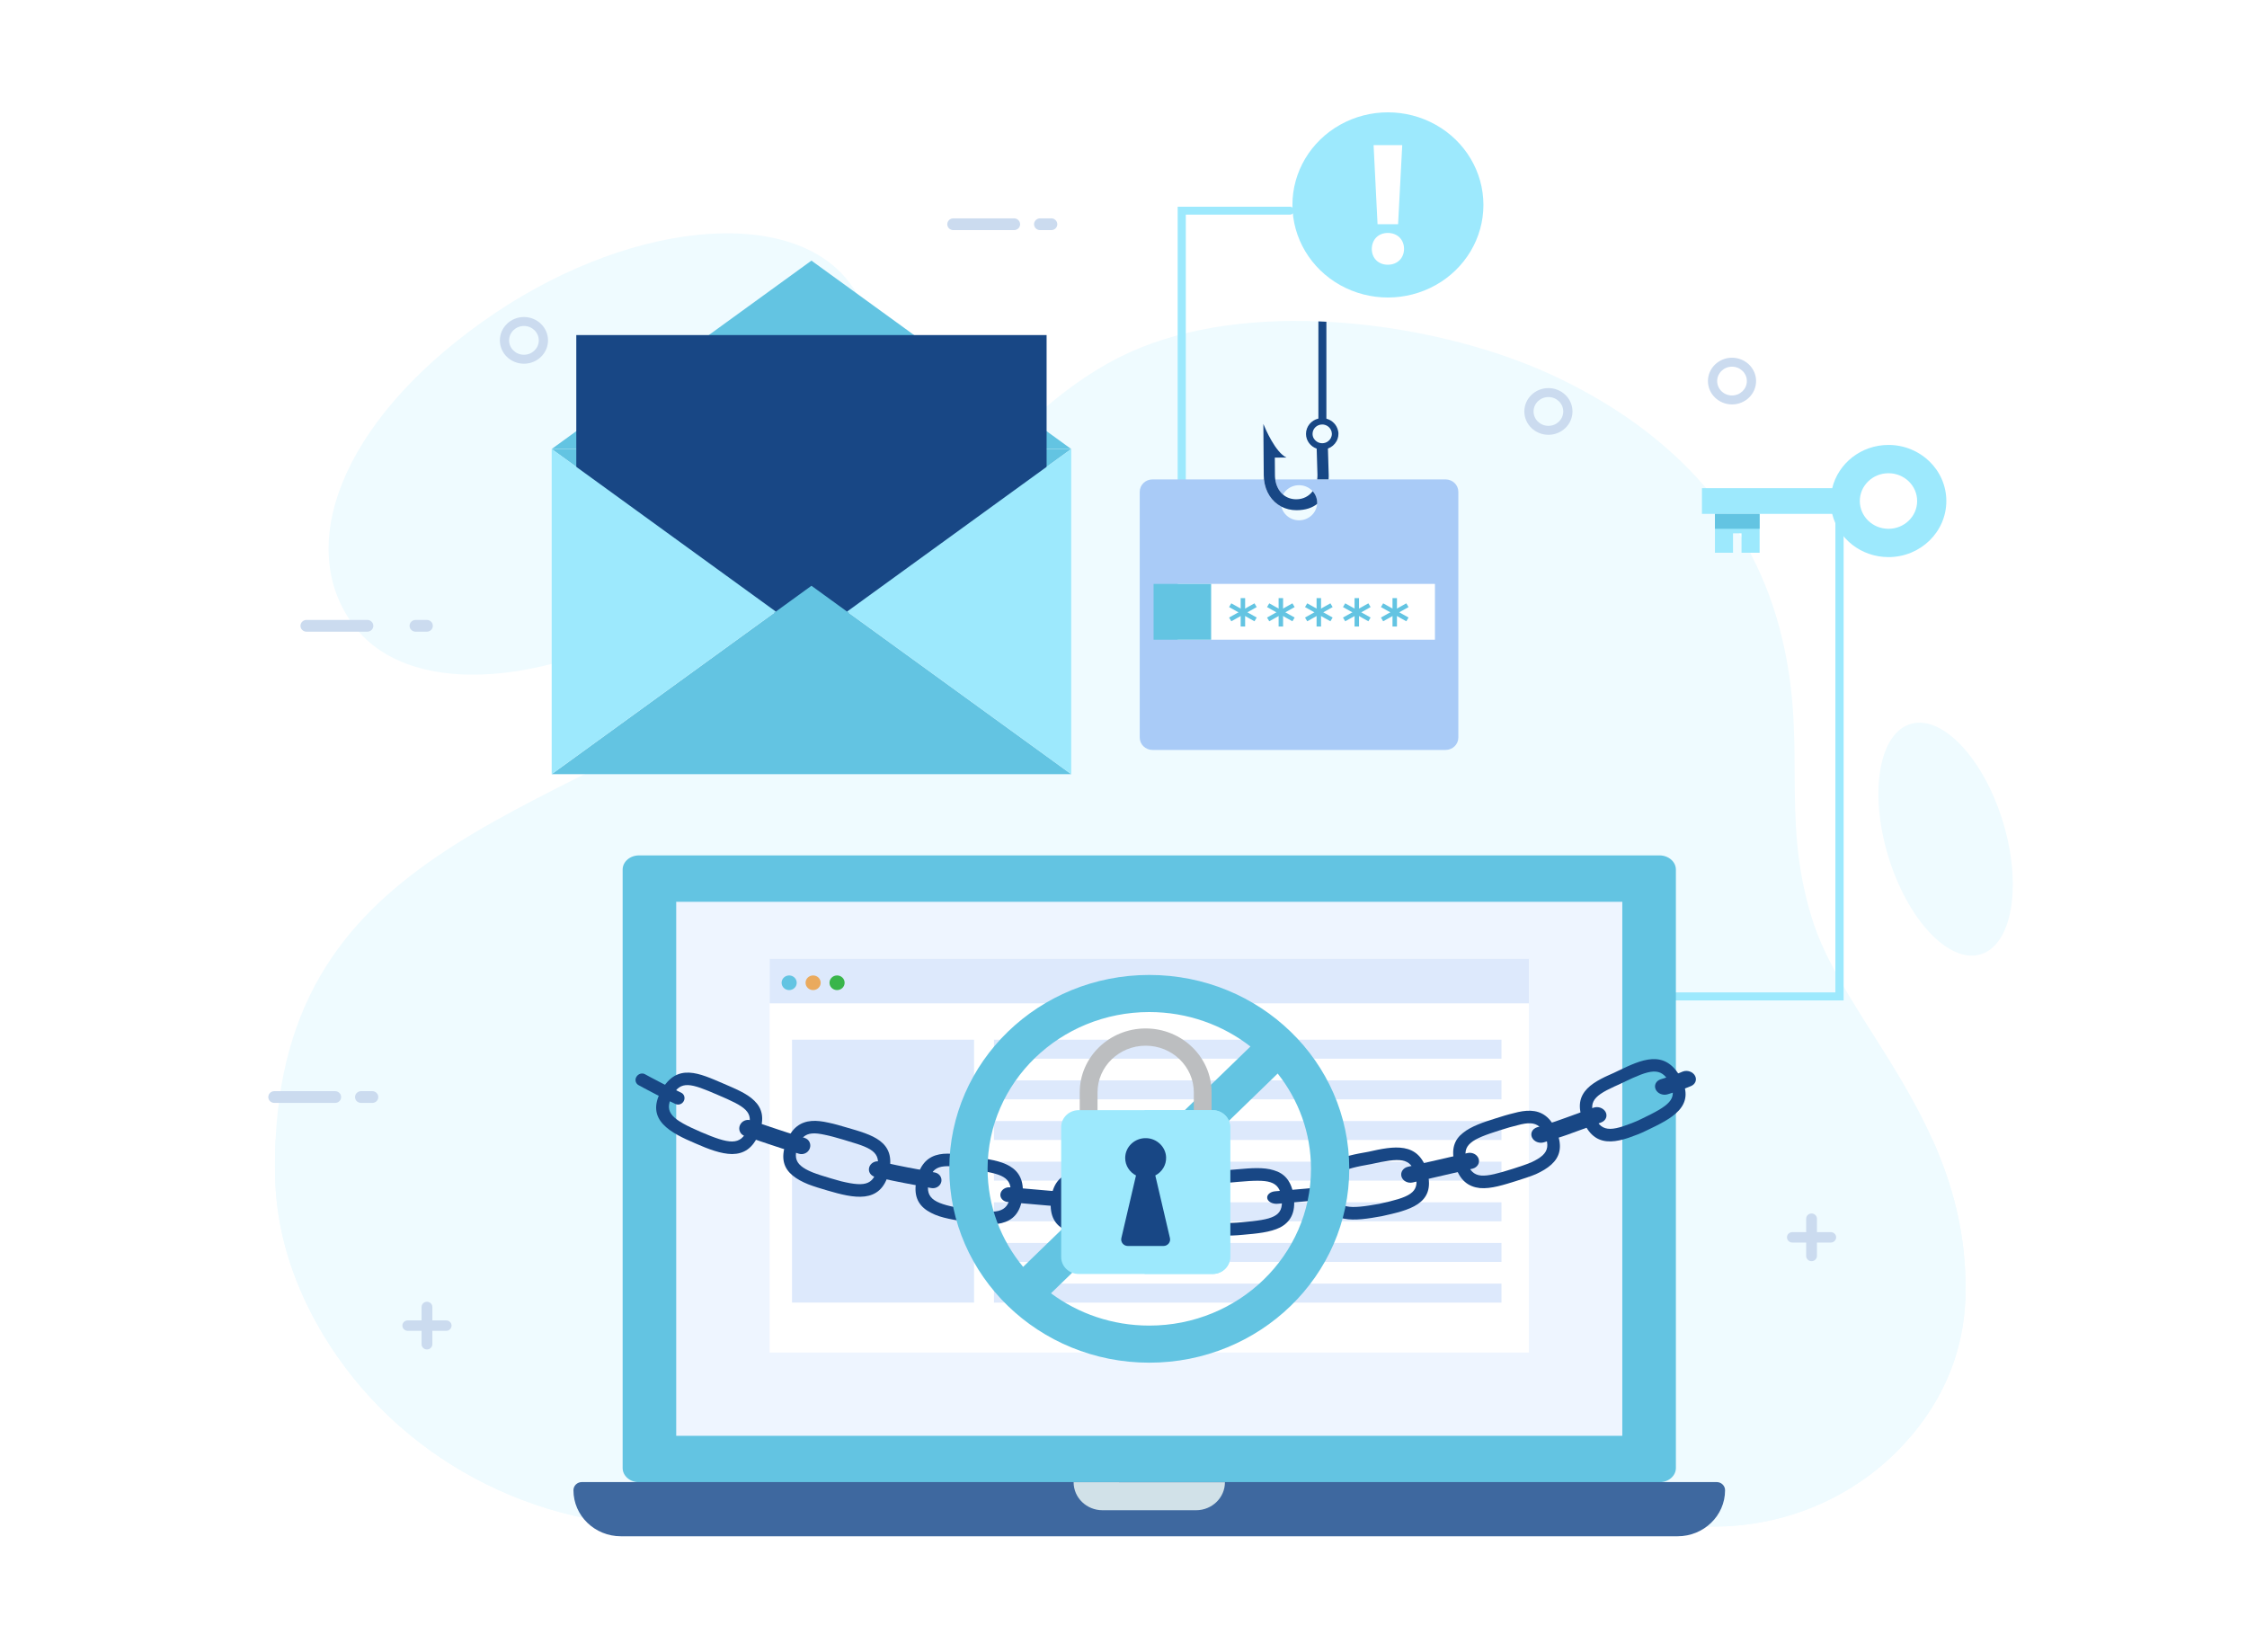 <svg width="544" height="400" viewBox="0 0 544 400" fill="none" xmlns="http://www.w3.org/2000/svg">
<path d="M544 0H0V400H544V0Z" fill="white"/>
<path fill-rule="evenodd" clip-rule="evenodd" d="M205.607 68.37C191.193 49.393 150.941 53.52 116.609 78.035C82.276 102.54 71.323 132.592 85.746 151.569C100.16 170.555 139.074 166.094 173.407 141.58C207.74 117.075 220.03 87.347 205.607 68.37ZM484.989 199.225C480.368 183.813 470.369 173.062 462.67 175.235C454.972 177.399 452.465 191.667 457.076 207.079C461.687 222.491 471.686 233.242 479.394 231.079C487.094 228.906 489.6 214.637 484.989 199.225ZM475.825 309.388C475.815 308.807 475.796 308.225 475.756 307.644C475.747 307.177 475.717 306.71 475.688 306.252C475.668 306.004 475.658 305.766 475.629 305.528C475.579 304.746 475.501 303.965 475.422 303.193C475.393 302.869 475.353 302.535 475.314 302.211C475.285 301.944 475.255 301.677 475.216 301.41C475.137 300.781 475.058 300.162 474.96 299.542C474.96 299.504 474.95 299.466 474.94 299.418C474.852 298.827 474.754 298.236 474.655 297.645C474.586 297.217 474.508 296.797 474.419 296.378C474.341 295.949 474.262 295.52 474.164 295.091C474.134 294.92 474.095 294.748 474.056 294.567C473.928 293.947 473.79 293.337 473.643 292.718C473.633 292.67 473.623 292.613 473.603 292.556C473.446 291.889 473.279 291.231 473.102 290.573C473.082 290.497 473.063 290.421 473.043 290.345C472.866 289.687 472.689 289.039 472.492 288.391C472.463 288.267 472.423 288.133 472.384 288.009C472.207 287.428 472.03 286.847 471.843 286.275C471.558 285.369 471.253 284.473 470.939 283.596C470.742 283.024 470.536 282.453 470.319 281.89C470.113 281.337 469.906 280.794 469.69 280.251C469.602 280.032 469.523 279.822 469.435 279.612C468.923 278.345 468.383 277.086 467.832 275.857C458.561 255.164 443.882 239.209 438.661 222.291C430.687 196.48 438.169 179.133 430.687 151.569C423.215 124.014 403.561 103.607 375.491 90.673C360.773 83.896 340.962 78.892 321.111 77.892C320.462 77.844 319.823 77.816 319.174 77.806C301.831 77.129 284.576 79.579 270.792 86.594C240.736 101.901 224.454 135.604 191.606 159.06C137.472 197.7 70.271 202.58 66.722 275.857C66.712 276.105 66.702 276.343 66.692 276.591C66.663 277.067 66.653 277.553 66.633 278.049C66.623 278.345 66.623 278.631 66.614 278.926C66.604 279.45 66.594 279.965 66.584 280.489C66.584 281.013 66.574 281.547 66.574 282.071C66.574 282.986 66.584 283.901 66.604 284.835C66.869 297.893 70.802 309.75 76.544 320.178C93.346 350.592 126.037 369.578 161.619 369.578H414.897C424.513 369.588 433.892 367.405 442.328 363.354C443.262 362.906 444.186 362.43 445.101 361.934C446.477 361.191 447.814 360.39 449.122 359.551C450.43 358.703 451.718 357.807 452.956 356.863C453.792 356.234 454.598 355.586 455.405 354.91C456.997 353.566 458.531 352.136 459.986 350.63C468.471 341.804 475.579 329.566 475.855 313.172C475.865 312.676 475.865 312.19 475.865 311.695C475.865 310.923 475.855 310.151 475.825 309.388Z" fill="#EFFBFF"/>
<path fill-rule="evenodd" clip-rule="evenodd" d="M467.836 275.858C472.71 286.72 476.098 298.881 475.856 313.167C475.579 329.56 468.475 341.804 459.986 350.624C448.308 362.718 431.983 369.582 414.896 369.58C367.8 369.58 227.538 369.58 161.623 369.571C126.039 369.571 93.342 350.587 76.547 320.175C70.806 309.747 66.871 297.891 66.607 284.828C66.544 281.732 66.584 278.747 66.724 275.857H467.836V275.858Z" fill="#EFFBFF"/>
<path d="M286.097 157.312C286.641 157.312 287.082 156.885 287.082 156.358V51.957H312.316C312.86 51.957 313.3 51.53 313.3 51.003C313.3 50.476 312.86 50.049 312.316 50.049H285.113V156.359C285.113 156.885 285.555 157.312 286.097 157.312Z" fill="#9DE9FD"/>
<path d="M286.097 157.311C285.554 157.311 285.113 156.884 285.113 156.357V150.152H287.082V156.357C287.082 156.884 286.641 157.311 286.097 157.311Z" fill="#9DE9FD"/>
<path d="M324.455 30.2C331.608 26.196 340.422 26.196 347.576 30.2C354.73 34.204 359.137 41.604 359.137 49.612C359.137 57.62 354.73 65.019 347.576 69.023C340.423 73.027 331.609 73.027 324.455 69.023C317.301 65.019 312.895 57.62 312.895 49.612C312.895 41.604 317.301 34.204 324.455 30.2Z" fill="#9DE9FD"/>
<path d="M335.991 64.09C333.636 64.09 332.109 62.441 332.109 60.243C332.156 58.002 333.679 56.396 335.991 56.396C338.303 56.396 339.918 58.002 339.918 60.243C339.918 62.441 338.349 64.09 335.991 64.09ZM333.505 54.283L332.547 35.131H339.482L338.477 54.283H333.505Z" fill="white"/>
<path d="M355.773 241.233C355.773 240.699 356.221 240.265 356.772 240.265H444.345V122.355C444.345 121.82 444.792 121.387 445.344 121.387C445.895 121.387 446.343 121.82 446.343 122.355V242.202H356.772C356.221 242.202 355.773 241.768 355.773 241.233Z" fill="#9DE9FD"/>
<path d="M355.773 241.232C355.773 240.697 356.221 240.264 356.772 240.264H363.803V242.2H356.772C356.221 242.2 355.773 241.767 355.773 241.232Z" fill="#9DE9FD"/>
<path d="M412.043 124.414H443.581C445.036 130.408 450.574 134.875 457.202 134.875C464.937 134.875 471.208 128.796 471.208 121.297C471.208 113.798 464.937 107.719 457.202 107.719C450.574 107.719 445.036 112.186 443.581 118.18H412.043V124.414ZM450.261 121.296C450.261 117.581 453.368 114.568 457.202 114.568C461.034 114.568 464.142 117.58 464.142 121.296C464.142 125.011 461.035 128.024 457.202 128.024C453.368 128.024 450.261 125.012 450.261 121.296Z" fill="#9DE9FD"/>
<path d="M426.005 124.412V133.82H421.625V129.116H419.567V133.82H415.188V124.412H426.005Z" fill="#9DE9FD"/>
<path d="M426.005 124.412H415.188V128.023H426.005V124.412Z" fill="#63C4E2"/>
<path d="M133.562 108.707L196.45 154.314L259.338 108.707H133.562Z" fill="#63C4E2"/>
<path d="M133.562 108.705L196.45 63.098L259.338 108.705H133.562Z" fill="#63C4E2"/>
<path d="M253.383 81.119H139.52V148.334H253.383V81.119Z" fill="#184785"/>
<path d="M133.562 187.423L196.45 141.814L259.338 187.423H133.562Z" fill="#63C4E2"/>
<path d="M133.562 108.705V187.424L187.834 148.065L133.562 108.705Z" fill="#9DE9FD"/>
<path d="M205.07 148.065L259.342 187.424V108.705L205.07 148.065Z" fill="#9DE9FD"/>
<path d="M349.969 116.064H279.026C277.316 116.064 275.93 117.408 275.93 119.066V178.56C275.93 180.218 277.316 181.562 279.026 181.562H349.969C351.678 181.562 353.065 180.218 353.065 178.56V119.066C353.065 117.408 351.678 116.064 349.969 116.064ZM314.497 125.964C312.077 125.964 310.115 124.062 310.115 121.716C310.115 119.369 312.077 117.467 314.497 117.467C316.918 117.467 318.879 119.369 318.879 121.716C318.879 124.062 316.917 125.964 314.497 125.964Z" fill="#A9CBF7"/>
<path d="M310.618 119.742C309.621 118.893 308.948 117.618 308.735 116.064H306.008C306.312 119.079 307.896 121.46 310.228 122.662C310.154 122.358 310.117 122.042 310.117 121.716C310.117 121.003 310.298 120.331 310.618 119.742Z" fill="white"/>
<path d="M323.962 104.357H323.96C323.685 102.904 322.564 101.737 321.115 101.36C320.782 101.273 320.434 101.228 320.073 101.231C319.768 101.233 319.471 101.27 319.185 101.336C317.449 101.741 316.169 103.266 316.183 105.072C316.194 106.701 317.271 108.094 318.767 108.611L318.958 114.973C318.958 114.983 318.958 114.997 318.958 114.997C318.961 115.363 318.939 115.718 318.894 116.059H321.65C321.693 115.514 321.683 115.12 321.681 114.976L321.491 108.592C322.384 108.27 323.112 107.64 323.559 106.841C323.562 106.841 323.567 106.843 323.57 106.843C323.584 106.815 323.595 106.784 323.61 106.757C323.628 106.723 323.643 106.686 323.66 106.651C323.721 106.526 323.774 106.397 323.821 106.264C323.839 106.215 323.855 106.168 323.869 106.117C323.912 105.982 323.943 105.845 323.969 105.705C323.976 105.663 323.984 105.624 323.991 105.582C324.019 105.396 324.037 105.209 324.035 105.015C324.04 104.79 324.018 104.568 323.962 104.357ZM322.386 105.537C322.378 105.571 322.366 105.604 322.357 105.638C322.32 105.772 322.269 105.901 322.208 106.025C322.193 106.052 322.182 106.081 322.166 106.109C321.998 106.411 321.763 106.673 321.479 106.869C321.09 107.149 320.63 107.301 320.12 107.304C319.599 107.307 319.136 107.15 318.755 106.878C318.16 106.48 317.776 105.816 317.769 105.058C317.759 103.808 318.793 102.778 320.084 102.768C320.973 102.761 321.746 103.246 322.149 103.956C322.21 104.06 322.258 104.169 322.301 104.282C322.329 104.358 322.357 104.434 322.377 104.515C322.412 104.654 322.433 104.797 322.438 104.945C322.438 104.972 322.446 104.996 322.446 105.023C322.449 105.201 322.424 105.371 322.386 105.537ZM317.798 118.914C316.895 120.136 315.518 120.864 313.864 120.877C312.597 120.886 311.488 120.472 310.621 119.737C309.624 118.888 308.951 117.613 308.738 116.059C308.695 115.733 308.67 115.397 308.667 115.047L308.635 110.789L311.441 110.769C308.802 109.513 306.366 103.883 305.859 102.636L305.956 115.068C305.959 115.405 305.976 115.735 306.011 116.059C306.315 119.074 307.899 121.455 310.231 122.657C311.306 123.212 312.543 123.518 313.886 123.518C316.133 123.518 317.732 122.905 318.871 122.005C318.881 121.909 318.884 121.811 318.884 121.711C318.884 120.64 318.475 119.661 317.798 118.914Z" fill="#184785"/>
<path d="M321.12 77.892V102.092H319.184V77.807C319.832 77.816 320.472 77.845 321.12 77.892Z" fill="#184785"/>
<path d="M347.399 141.363H285.113V154.872H347.399V141.363Z" fill="white"/>
<path d="M293.216 141.363H279.281V154.872H293.216V141.363Z" fill="#63C4E2"/>
<path d="M301.263 144.98H300.555V151.499H301.263V144.98Z" fill="#63C4E2"/>
<path d="M301.448 151.682H300.367V144.803H301.448V151.682ZM300.74 151.321H301.075V145.164H300.74V151.321Z" fill="#63C4E2"/>
<path d="M298.166 146.32L297.812 146.914L303.635 150.173L303.989 149.579L298.166 146.32Z" fill="#63C4E2"/>
<path d="M303.708 150.414L297.562 146.974L298.102 146.066L304.248 149.506L303.708 150.414ZM298.071 146.841L303.572 149.92L303.739 149.639L298.238 146.56L298.071 146.841Z" fill="#63C4E2"/>
<path d="M304.006 146.901L303.652 146.307L297.829 149.566L298.183 150.16L304.006 146.901Z" fill="#63C4E2"/>
<path d="M298.102 150.414L297.562 149.506L303.708 146.066L304.248 146.974L298.102 150.414ZM298.071 149.639L298.238 149.92L303.739 146.841L303.572 146.56L298.071 149.639Z" fill="#63C4E2"/>
<path d="M310.45 144.98H309.742V151.499H310.45V144.98Z" fill="#63C4E2"/>
<path d="M310.635 151.682H309.555V144.803H310.635V151.682ZM309.927 151.321H310.263V145.164H309.927V151.321Z" fill="#63C4E2"/>
<path d="M307.354 146.316L307 146.91L312.823 150.169L313.177 149.575L307.354 146.316Z" fill="#63C4E2"/>
<path d="M312.896 150.414L306.75 146.974L307.29 146.066L313.436 149.506L312.896 150.414ZM307.259 146.841L312.76 149.92L312.927 149.639L307.426 146.56L307.259 146.841Z" fill="#63C4E2"/>
<path d="M313.186 146.901L312.832 146.307L307.009 149.566L307.363 150.16L313.186 146.901Z" fill="#63C4E2"/>
<path d="M307.29 150.414L306.75 149.506L312.896 146.066L313.437 146.974L307.29 150.414ZM307.258 149.639L307.425 149.92L312.926 146.841L312.759 146.56L307.258 149.639Z" fill="#63C4E2"/>
<path d="M319.641 144.98H318.934V151.499H319.641V144.98Z" fill="#63C4E2"/>
<path d="M319.827 151.682H318.746V144.803H319.827V151.682ZM319.119 151.321H319.454V145.164H319.119V151.321Z" fill="#63C4E2"/>
<path d="M316.549 146.316L316.195 146.91L322.018 150.169L322.372 149.575L316.549 146.316Z" fill="#63C4E2"/>
<path d="M322.091 150.414L315.945 146.974L316.485 146.066L322.631 149.506L322.091 150.414ZM316.455 146.841L321.956 149.92L322.123 149.639L316.622 146.56L316.455 146.841Z" fill="#63C4E2"/>
<path d="M322.381 146.901L322.027 146.307L316.204 149.566L316.558 150.16L322.381 146.901Z" fill="#63C4E2"/>
<path d="M316.485 150.414L315.945 149.506L322.091 146.066L322.631 146.974L316.485 150.414ZM316.455 149.639L316.622 149.92L322.123 146.841L321.956 146.56L316.455 149.639Z" fill="#63C4E2"/>
<path d="M328.837 144.98H328.129V151.499H328.837V144.98Z" fill="#63C4E2"/>
<path d="M329.022 151.682H327.941V144.803H329.022V151.682ZM328.314 151.321H328.649V145.164H328.314V151.321Z" fill="#63C4E2"/>
<path d="M325.741 146.316L325.387 146.91L331.21 150.169L331.564 149.575L325.741 146.316Z" fill="#63C4E2"/>
<path d="M331.283 150.414L325.137 146.974L325.677 146.066L331.823 149.506L331.283 150.414ZM325.645 146.841L331.146 149.92L331.313 149.639L325.812 146.56L325.645 146.841Z" fill="#63C4E2"/>
<path d="M331.577 146.901L331.223 146.307L325.4 149.566L325.754 150.16L331.577 146.901Z" fill="#63C4E2"/>
<path d="M325.677 150.414L325.137 149.506L331.283 146.066L331.823 146.974L325.677 150.414ZM325.646 149.639L325.813 149.92L331.314 146.841L331.147 146.56L325.646 149.639Z" fill="#63C4E2"/>
<path d="M338.02 144.98H337.312V151.499H338.02V144.98Z" fill="#63C4E2"/>
<path d="M338.206 151.682H337.125V144.803H338.206V151.682ZM337.498 151.321H337.833V145.164H337.498V151.321Z" fill="#63C4E2"/>
<path d="M334.928 146.324L334.574 146.918L340.397 150.177L340.751 149.583L334.928 146.324Z" fill="#63C4E2"/>
<path d="M340.47 150.414L334.324 146.974L334.865 146.066L341.011 149.506L340.47 150.414ZM334.834 146.841L340.334 149.92L340.502 149.639L335.001 146.56L334.834 146.841Z" fill="#63C4E2"/>
<path d="M340.768 146.899L340.414 146.305L334.591 149.564L334.945 150.158L340.768 146.899Z" fill="#63C4E2"/>
<path d="M334.865 150.414L334.324 149.506L340.47 146.066L341.011 146.974L334.865 150.414ZM334.835 149.639L335.002 149.92L340.503 146.841L340.335 146.56L334.835 149.639Z" fill="#63C4E2"/>
<path d="M443.225 298.296H439.886V295.048C439.886 294.349 439.301 293.787 438.579 293.787C437.855 293.787 437.275 294.349 437.275 295.048V298.296H433.934C433.212 298.296 432.629 298.852 432.629 299.552C432.629 300.251 433.212 300.824 433.934 300.824H437.275V304.058C437.275 304.758 437.855 305.328 438.579 305.328C439.301 305.328 439.886 304.757 439.886 304.058V300.824H443.225C443.946 300.824 444.531 300.251 444.531 299.552C444.531 298.853 443.946 298.296 443.225 298.296Z" fill="#CBDBEF"/>
<path d="M108.015 319.669H104.676V316.421C104.676 315.722 104.091 315.16 103.369 315.16C102.645 315.16 102.065 315.723 102.065 316.421V319.669H98.723C98.001 319.669 97.418 320.225 97.418 320.925C97.418 321.624 98.001 322.197 98.723 322.197H102.065V325.431C102.065 326.131 102.644 326.701 103.369 326.701C104.091 326.701 104.676 326.13 104.676 325.431V322.197H108.015C108.736 322.197 109.321 321.623 109.321 320.925C109.321 320.225 108.736 319.669 108.015 319.669Z" fill="#CBDBEF"/>
<path d="M369.043 99.612C369.043 102.728 371.66 105.265 374.871 105.265C378.085 105.265 380.7 102.728 380.7 99.612C380.7 96.498 378.085 93.959 374.871 93.959C371.66 93.959 369.043 96.499 369.043 99.612ZM371.279 99.612C371.279 97.691 372.89 96.126 374.871 96.126C376.855 96.126 378.464 97.691 378.464 99.612C378.464 101.535 376.855 103.095 374.871 103.095C372.89 103.096 371.279 101.535 371.279 99.612Z" fill="#CBDBEF"/>
<path d="M413.492 92.258C413.492 95.374 416.109 97.912 419.321 97.912C422.535 97.912 425.149 95.374 425.149 92.258C425.149 89.145 422.535 86.606 419.321 86.606C416.109 86.606 413.492 89.146 413.492 92.258ZM415.728 92.258C415.728 90.338 417.339 88.773 419.321 88.773C421.305 88.773 422.913 90.338 422.913 92.258C422.913 94.182 421.305 95.741 419.321 95.741C417.339 95.742 415.728 94.183 415.728 92.258Z" fill="#CBDBEF"/>
<path d="M121.02 82.403C121.02 85.519 123.637 88.056 126.848 88.056C130.062 88.056 132.676 85.519 132.676 82.403C132.676 79.289 130.062 76.75 126.848 76.75C123.637 76.749 121.02 79.289 121.02 82.403ZM123.255 82.403C123.255 80.483 124.867 78.917 126.848 78.917C128.832 78.917 130.44 80.483 130.44 82.403C130.44 84.326 128.832 85.886 126.848 85.886C124.867 85.886 123.255 84.326 123.255 82.403Z" fill="#CBDBEF"/>
<path d="M66.423 264.166C65.607 264.166 64.953 264.811 64.953 265.597C64.953 266.391 65.607 267.016 66.423 267.016H81.117C81.93 267.016 82.59 266.391 82.59 265.597C82.59 264.811 81.931 264.166 81.117 264.166H66.423Z" fill="#CBDBEF"/>
<path d="M87.423 264.166C86.616 264.166 85.953 264.811 85.953 265.597C85.953 266.391 86.616 267.016 87.423 267.016H90.12C90.933 267.016 91.587 266.391 91.587 265.597C91.587 264.811 90.933 264.166 90.12 264.166H87.423Z" fill="#CBDBEF"/>
<path d="M230.806 52.861C229.99 52.861 229.336 53.507 229.336 54.292C229.336 55.086 229.99 55.711 230.806 55.711H245.5C246.313 55.711 246.972 55.086 246.972 54.292C246.972 53.507 246.314 52.861 245.5 52.861H230.806Z" fill="#CBDBEF"/>
<path d="M251.81 52.861C251.003 52.861 250.34 53.507 250.34 54.292C250.34 55.086 251.003 55.711 251.81 55.711H254.507C255.32 55.711 255.973 55.086 255.973 54.292C255.973 53.507 255.32 52.861 254.507 52.861H251.81Z" fill="#CBDBEF"/>
<path d="M74.216 150.08C73.4 150.08 72.746 150.725 72.746 151.511C72.746 152.305 73.4 152.93 74.216 152.93H88.91C89.723 152.93 90.382 152.305 90.382 151.511C90.382 150.725 89.724 150.08 88.91 150.08H74.216Z" fill="#CBDBEF"/>
<path d="M100.626 150.08C99.819 150.08 99.156 150.725 99.156 151.511C99.156 152.305 99.819 152.93 100.626 152.93H103.323C104.136 152.93 104.79 152.305 104.79 151.511C104.79 150.725 104.136 150.08 103.323 150.08H100.626Z" fill="#CBDBEF"/>
<path d="M405.732 355.409C405.732 357.304 403.957 358.844 401.766 358.844H154.708C152.519 358.844 150.742 357.304 150.742 355.409V210.526C150.742 208.631 152.518 207.092 154.708 207.092H401.766C403.957 207.092 405.732 208.631 405.732 210.526V355.409Z" fill="#63C4E2"/>
<path d="M392.761 347.6C392.761 347.604 392.757 347.608 392.752 347.608H163.719C163.715 347.608 163.711 347.605 163.711 347.601V218.326H392.76V347.6H392.761Z" fill="#EEF5FF"/>
<path d="M406.143 371.931H150.329C143.98 371.931 138.832 366.941 138.832 360.785C138.832 359.692 139.746 358.807 140.873 358.807H415.599C416.727 358.807 417.64 359.693 417.64 360.785C417.64 366.941 412.493 371.931 406.143 371.931Z" fill="#3E689F"/>
<path d="M296.557 358.845V358.85C296.557 362.593 293.428 365.627 289.567 365.627H266.919C263.055 365.627 259.922 362.591 259.922 358.844" fill="#D1E1E8"/>
<path d="M370.152 232.1H186.332V327.443H370.152V232.1Z" fill="white"/>
<path d="M370.152 232.1H186.332V242.909H370.152V232.1Z" fill="#DDE9FC"/>
<path d="M192.886 237.928C192.886 238.908 192.067 239.702 191.056 239.702C190.046 239.702 189.227 238.908 189.227 237.928C189.227 236.948 190.046 236.154 191.056 236.154C192.067 236.154 192.886 236.948 192.886 237.928Z" fill="#63C4E2"/>
<path d="M196.857 239.702C197.868 239.702 198.687 238.908 198.687 237.928C198.687 236.948 197.868 236.154 196.857 236.154C195.847 236.154 195.027 236.948 195.027 237.928C195.027 238.908 195.847 239.702 196.857 239.702Z" fill="#EAAA5E"/>
<path d="M202.654 239.702C203.664 239.702 204.484 238.908 204.484 237.928C204.484 236.948 203.664 236.154 202.654 236.154C201.643 236.154 200.824 236.948 200.824 237.928C200.824 238.908 201.643 239.702 202.654 239.702Z" fill="#39B54A"/>
<path d="M363.508 251.715H240.641V256.306H363.508V251.715Z" fill="#DDE9FC"/>
<path d="M363.508 261.557H240.641V266.148H363.508V261.557Z" fill="#DDE9FC"/>
<path d="M363.508 271.398H240.641V275.99H363.508V271.398Z" fill="#DDE9FC"/>
<path d="M363.508 281.24H240.641V285.831H363.508V281.24Z" fill="#DDE9FC"/>
<path d="M363.508 291.082H240.641V295.673H363.508V291.082Z" fill="#DDE9FC"/>
<path d="M363.508 300.92H240.641V305.511H363.508V300.92Z" fill="#DDE9FC"/>
<path d="M363.508 310.766H240.641V315.357H363.508V310.766Z" fill="#DDE9FC"/>
<path d="M235.817 251.715H191.75V315.356H235.817V251.715Z" fill="#DDE9FC"/>
<path d="M175.085 262.309C177.891 263.541 180.801 264.674 182.615 266.475C184.448 268.234 185.223 270.662 183.763 274.378C182.305 278.094 180.003 279.36 177.273 279.394C174.559 279.386 171.439 278.17 168.426 276.847C162.381 274.28 156.195 271.171 160.044 264.132C163.878 257.113 169.428 259.905 175.085 262.309ZM173.809 265.093C167.312 262.278 164.778 261.418 162.681 265.442C160.602 269.422 162.906 271.119 169.702 274.065C176.513 276.966 179.314 277.504 181.005 273.335C182.698 269.156 180.327 267.869 173.809 265.093Z" fill="#184785"/>
<path d="M164.919 264.541C164.919 264.541 162.684 263.488 160.49 262.368C158.291 261.252 156.153 260.067 156.153 260.069C155.46 259.679 154.556 259.952 154.098 260.663C153.638 261.378 153.865 262.303 154.586 262.708C154.586 262.708 156.79 263.927 159.027 265.063C161.266 266.205 163.533 267.274 163.533 267.274C164.273 267.628 165.179 267.299 165.554 266.542C165.931 265.785 165.648 264.887 164.919 264.541Z" fill="#184785"/>
<path d="M204.999 272.972C210.931 274.709 217.114 276.212 215.175 283.915C213.224 291.666 206.589 290.054 200.29 288.211C198.716 287.747 197.13 287.278 195.676 286.719C194.227 286.131 192.918 285.438 191.888 284.582C189.819 282.878 188.915 280.461 190.289 276.703C191.656 272.965 193.865 271.611 196.454 271.387C197.75 271.279 199.139 271.475 200.577 271.798C202.025 272.093 203.518 272.535 204.999 272.972ZM204.096 275.891C202.391 275.387 200.938 274.986 199.701 274.737C198.471 274.47 197.453 274.332 196.599 274.411C194.893 274.56 193.839 275.512 193.092 277.634C192.344 279.758 192.596 281.131 193.92 282.262C194.582 282.825 195.506 283.34 196.716 283.829C197.932 284.303 199.418 284.77 201.191 285.292C202.081 285.555 202.897 285.789 203.656 285.992C204.422 286.173 205.123 286.326 205.765 286.44C207.054 286.669 208.115 286.751 208.986 286.635C210.73 286.408 211.714 285.398 212.3 283.227C212.878 281.057 212.54 279.695 211.204 278.648C210.535 278.124 209.614 277.681 208.432 277.253C207.839 277.037 207.183 276.829 206.456 276.615C205.738 276.383 204.953 276.142 204.096 275.891Z" fill="#184785"/>
<path d="M194.805 275.491C194.805 275.491 193.988 275.238 192.761 274.858C191.534 274.481 189.895 273.981 188.281 273.422C185.038 272.333 181.8 271.245 181.8 271.245C180.752 270.87 179.554 271.404 179.125 272.445C178.696 273.484 179.204 274.641 180.268 275.02C180.268 275.02 183.544 276.122 186.826 277.224C188.462 277.79 190.118 278.295 191.359 278.677C192.602 279.061 193.429 279.318 193.429 279.318C194.509 279.652 195.687 279.065 196.059 278.007C196.433 276.947 195.871 275.82 194.805 275.491Z" fill="#184785"/>
<path d="M236.091 280.056C239.135 280.625 242.252 281.006 244.467 282.327C246.682 283.635 248.034 285.844 247.536 289.771C247.034 293.738 245.119 295.47 242.481 296.113C239.853 296.745 236.523 296.333 233.294 295.732C231.672 295.454 230.039 295.172 228.526 294.785C227.01 294.408 225.632 293.832 224.505 293.105C222.247 291.629 221.047 289.352 221.943 285.47C222.837 281.59 224.871 279.972 227.407 279.474C228.68 279.213 230.076 279.287 231.55 279.402C233.028 279.529 234.564 279.793 236.091 280.056ZM235.553 283.058C228.517 281.903 225.817 281.642 224.844 286.062C223.885 290.412 226.515 291.528 233.829 292.73C237.472 293.396 240.03 293.58 241.732 293.156C243.437 292.719 244.291 291.598 244.602 289.375C244.911 287.154 244.404 285.845 242.948 284.969C241.488 284.081 239.065 283.703 235.553 283.058Z" fill="#184785"/>
<path d="M226.327 283.861C226.327 283.861 222.966 283.233 219.605 282.605C217.922 282.307 216.262 281.902 215.007 281.645C213.758 281.376 212.922 281.197 212.922 281.197C211.836 280.962 210.719 281.608 210.428 282.638C210.138 283.667 210.797 284.694 211.899 284.932C211.899 284.932 212.745 285.114 214.008 285.387C215.278 285.645 216.956 286.055 218.659 286.356C222.06 286.991 225.456 287.626 225.456 287.626C226.566 287.834 227.654 287.157 227.89 286.118C228.121 285.079 227.422 284.066 226.327 283.861Z" fill="#184785"/>
<path d="M267.797 283.493C270.894 283.59 274.027 283.688 276.392 284.759C278.754 285.791 280.372 287.73 280.378 291.719C280.384 295.682 278.699 297.723 276.165 298.677C273.633 299.593 270.275 299.487 266.988 299.382C263.703 299.208 260.355 298.944 257.928 297.79C256.714 297.218 255.736 296.387 255.119 295.186C254.499 293.997 254.238 292.471 254.436 290.491C254.637 288.512 255.196 287.071 256.007 286.03C256.816 285.001 257.883 284.343 259.112 283.918C261.575 283.079 264.704 283.329 267.797 283.493ZM267.641 286.536C260.519 286.095 257.798 286.3 257.386 290.777C256.974 295.232 259.736 295.885 267.139 296.34C274.559 296.568 277.37 296.254 277.414 291.738C277.456 287.286 274.774 286.752 267.641 286.536Z" fill="#184785"/>
<path d="M258.568 288.573C258.568 288.571 255.05 288.4 251.552 288.054C248.05 287.75 244.548 287.445 244.548 287.445C243.402 287.346 242.357 288.066 242.206 289.051C242.054 290.035 242.865 290.918 244.026 291.016C244.026 291.016 247.57 291.325 251.109 291.633C254.65 291.981 258.207 292.156 258.207 292.156C259.365 292.224 260.385 291.474 260.475 290.484C260.565 289.496 259.71 288.638 258.568 288.573Z" fill="#184785"/>
<path d="M299.682 283.078C302.767 282.807 305.892 282.535 308.375 283.318C310.847 284.038 312.707 285.775 313.225 289.729C313.741 293.666 312.331 295.883 309.941 297.154C307.543 298.362 304.197 298.655 300.917 298.939C299.279 299.108 297.619 299.171 296.049 299.118C294.478 299.065 292.998 298.886 291.721 298.446C289.161 297.565 287.427 295.668 287.329 291.672C287.228 287.718 288.794 285.639 291.126 284.54C292.297 283.988 293.66 283.676 295.124 283.485C296.585 283.294 298.145 283.24 299.682 283.078ZM299.92 286.115C298.145 286.299 296.639 286.363 295.391 286.535C294.141 286.701 293.145 286.942 292.376 287.31C290.842 288.048 290.206 289.305 290.291 291.546C290.373 293.788 291.113 294.982 292.769 295.573C293.595 295.869 294.65 296.015 295.96 296.062C297.271 296.107 298.839 296.093 300.682 295.904C308.078 295.255 310.83 294.61 310.288 290.11C309.757 285.702 307.025 285.488 299.92 286.115Z" fill="#184785"/>
<path d="M291.111 289.705C291.111 289.705 290.213 289.733 288.863 289.776C287.513 289.807 285.714 289.906 283.914 289.907C280.305 289.923 276.705 289.94 276.705 289.94C275.531 289.945 274.574 290.633 274.574 291.474C274.571 292.313 275.538 292.991 276.729 292.985C276.729 292.985 280.377 292.97 284.024 292.952C285.845 292.951 287.663 292.853 289.034 292.821C290.399 292.777 291.311 292.748 291.311 292.748C292.499 292.71 293.413 291.998 293.35 291.158C293.288 290.319 292.283 289.667 291.111 289.705Z" fill="#184785"/>
<path d="M331.277 278.846C337.309 277.494 343.532 276.198 345.573 283.811C347.659 291.594 340.967 293.008 334.55 294.434C331.313 295.015 328.005 295.579 325.356 295.033C324.032 294.759 322.876 294.203 321.977 293.222C321.076 292.227 320.429 290.795 320.121 288.834C319.812 286.863 319.988 285.348 320.508 284.137C321.021 282.911 321.883 282.002 322.97 281.309C325.143 279.916 328.231 279.39 331.277 278.846ZM331.903 281.832C324.886 283.066 322.307 283.934 323.043 288.366C323.782 292.789 326.621 292.739 333.922 291.45C341.164 289.861 343.797 288.844 342.694 284.489C341.592 280.135 338.862 280.299 331.903 281.832Z" fill="#184785"/>
<path d="M323.441 286.976C323.441 286.976 322.524 287.082 321.148 287.243C319.773 287.402 317.941 287.631 316.087 287.77C312.388 288.091 308.696 288.411 308.696 288.411C307.492 288.516 306.645 289.277 306.804 290.111C306.966 290.946 308.085 291.536 309.308 291.43C309.308 291.43 313.048 291.106 316.787 290.782C318.661 290.641 320.513 290.411 321.907 290.248C323.3 290.087 324.229 289.98 324.229 289.98C325.443 289.839 326.241 289.053 326.013 288.225C325.789 287.397 324.635 286.837 323.441 286.976Z" fill="#184785"/>
<path d="M362.075 270.763C363.545 270.294 365.034 269.833 366.471 269.494C367.89 269.102 369.271 268.858 370.566 268.912C373.147 269.021 375.406 270.317 376.897 274.023C378.384 277.728 377.553 280.163 375.559 281.962C374.561 282.861 373.281 283.601 371.864 284.254C370.429 284.857 368.846 285.348 367.286 285.847C364.158 286.829 360.979 287.872 358.281 287.631C355.559 287.329 353.379 285.85 352.272 282.021C351.162 278.192 352.166 275.861 354.167 274.296C356.151 272.668 359.124 271.687 362.075 270.763ZM363.072 273.653C359.677 274.729 357.375 275.571 356.078 276.684C354.781 277.779 354.471 279.092 355.127 281.257C355.774 283.397 356.812 284.433 358.56 284.598C360.301 284.746 362.765 284.077 366.287 282.959C368.047 282.399 369.526 281.905 370.727 281.403C371.907 280.85 372.817 280.308 373.457 279.716C374.735 278.531 374.94 277.143 374.126 275.045C373.311 272.946 372.226 272.034 370.521 271.949C369.668 271.908 368.658 272.075 367.444 272.406C366.214 272.687 364.769 273.113 363.072 273.653Z" fill="#184785"/>
<path d="M355.183 279.174L340.842 282.479C339.676 282.749 338.987 283.82 339.304 284.868C339.622 285.915 340.842 286.545 342.028 286.272L356.537 282.927C357.706 282.616 358.342 281.512 357.96 280.481C357.579 279.446 356.338 278.867 355.183 279.174Z" fill="#184785"/>
<path d="M391.745 259.249C397.315 256.577 403.045 253.837 406.883 260.869C410.722 267.898 404.61 270.832 398.724 273.647C397.27 274.385 395.718 274.96 394.246 275.472C392.762 275.962 391.316 276.304 389.963 276.333C387.252 276.396 384.923 275.21 383.353 271.537C381.782 267.864 382.482 265.398 384.26 263.561C385.152 262.642 386.315 261.877 387.615 261.193C388.902 260.487 390.37 259.951 391.745 259.249ZM393.082 262.007C392.288 262.404 391.541 262.741 390.848 263.043C390.161 263.355 389.542 263.654 388.987 263.948C387.883 264.535 387.036 265.103 386.451 265.713C385.286 266.933 385.16 268.327 386.068 270.387C386.978 272.449 388.11 273.308 389.873 273.291C390.752 273.281 391.792 273.054 393.03 272.649C393.65 272.446 394.326 272.2 395.052 271.913C395.786 271.635 396.566 271.3 397.39 270.89C404.03 267.71 406.342 266.128 404.225 262.139C402.112 258.152 399.493 258.933 393.082 262.007Z" fill="#184785"/>
<path d="M385.773 268.177C385.773 268.177 382.379 269.41 378.982 270.645C377.298 271.288 375.566 271.836 374.264 272.239C372.967 272.65 372.101 272.924 372.101 272.924C370.975 273.281 370.436 274.386 370.902 275.386C371.368 276.388 372.671 276.908 373.812 276.545C373.812 276.545 374.688 276.267 376.002 275.852C377.317 275.444 379.069 274.889 380.771 274.239C384.203 272.993 387.637 271.745 387.637 271.745C388.756 271.338 389.242 270.211 388.722 269.229C388.2 268.246 386.88 267.775 385.773 268.177Z" fill="#184785"/>
<path d="M407.43 259.412C407.43 259.412 405.516 260.212 404.211 260.614C402.915 261.025 402.05 261.3 402.05 261.3C400.92 261.657 400.381 262.761 400.847 263.763C401.314 264.763 402.616 265.283 403.76 264.92C403.76 264.92 404.635 264.642 405.95 264.227C407.266 263.818 409.293 262.979 409.293 262.979C410.411 262.572 410.898 261.446 410.376 260.462C409.856 259.481 408.536 259.008 407.43 259.412Z" fill="#184785"/>
<path d="M278.243 236.035C251.504 236.035 229.828 257.049 229.828 282.97C229.828 308.892 251.504 329.905 278.243 329.905C304.982 329.905 326.658 308.892 326.658 282.97C326.658 257.049 304.982 236.035 278.243 236.035ZM278.243 245.017C287.511 245.017 296.025 248.141 302.731 253.359L247.699 306.71C242.316 300.209 239.093 291.955 239.093 282.97C239.093 262.009 256.621 245.017 278.243 245.017ZM278.243 320.924C269.29 320.924 261.04 318.008 254.445 313.106L309.33 259.9C314.386 266.293 317.394 274.291 317.394 282.97C317.394 303.931 299.865 320.924 278.243 320.924Z" fill="#63C4E2"/>
<path d="M293.325 276.456H261.406V264.46C261.406 255.929 268.566 248.988 277.366 248.988C286.167 248.988 293.326 255.929 293.326 264.46V276.456H293.325ZM265.711 272.284H289.022V264.461C289.022 258.231 283.793 253.162 277.366 253.162C270.939 253.162 265.711 258.231 265.711 264.461V272.284Z" fill="#BCBEC0"/>
<path d="M293.576 308.427H261.155C258.811 308.427 256.91 306.585 256.91 304.313V272.882C256.91 270.61 258.811 268.768 261.155 268.768H293.576C295.92 268.768 297.821 270.61 297.821 272.882V304.313C297.821 306.585 295.92 308.427 293.576 308.427Z" fill="#9DE9FD"/>
<path d="M297.819 304.313V272.882C297.819 270.61 295.919 268.768 293.575 268.768H277.113V308.427H293.575C295.919 308.427 297.819 306.585 297.819 304.313Z" fill="#9DE9FD"/>
<path d="M283.245 299.738L279.701 284.579C281.317 283.739 282.396 282.057 282.313 280.138C282.207 277.685 280.128 275.661 277.597 275.548C274.755 275.421 272.409 277.617 272.409 280.345C272.409 282.178 273.468 283.77 275.025 284.579L271.482 299.738C271.253 300.718 272.022 301.653 273.06 301.653H281.668C282.705 301.653 283.474 300.718 283.245 299.738Z" fill="#184785"/>
</svg>
